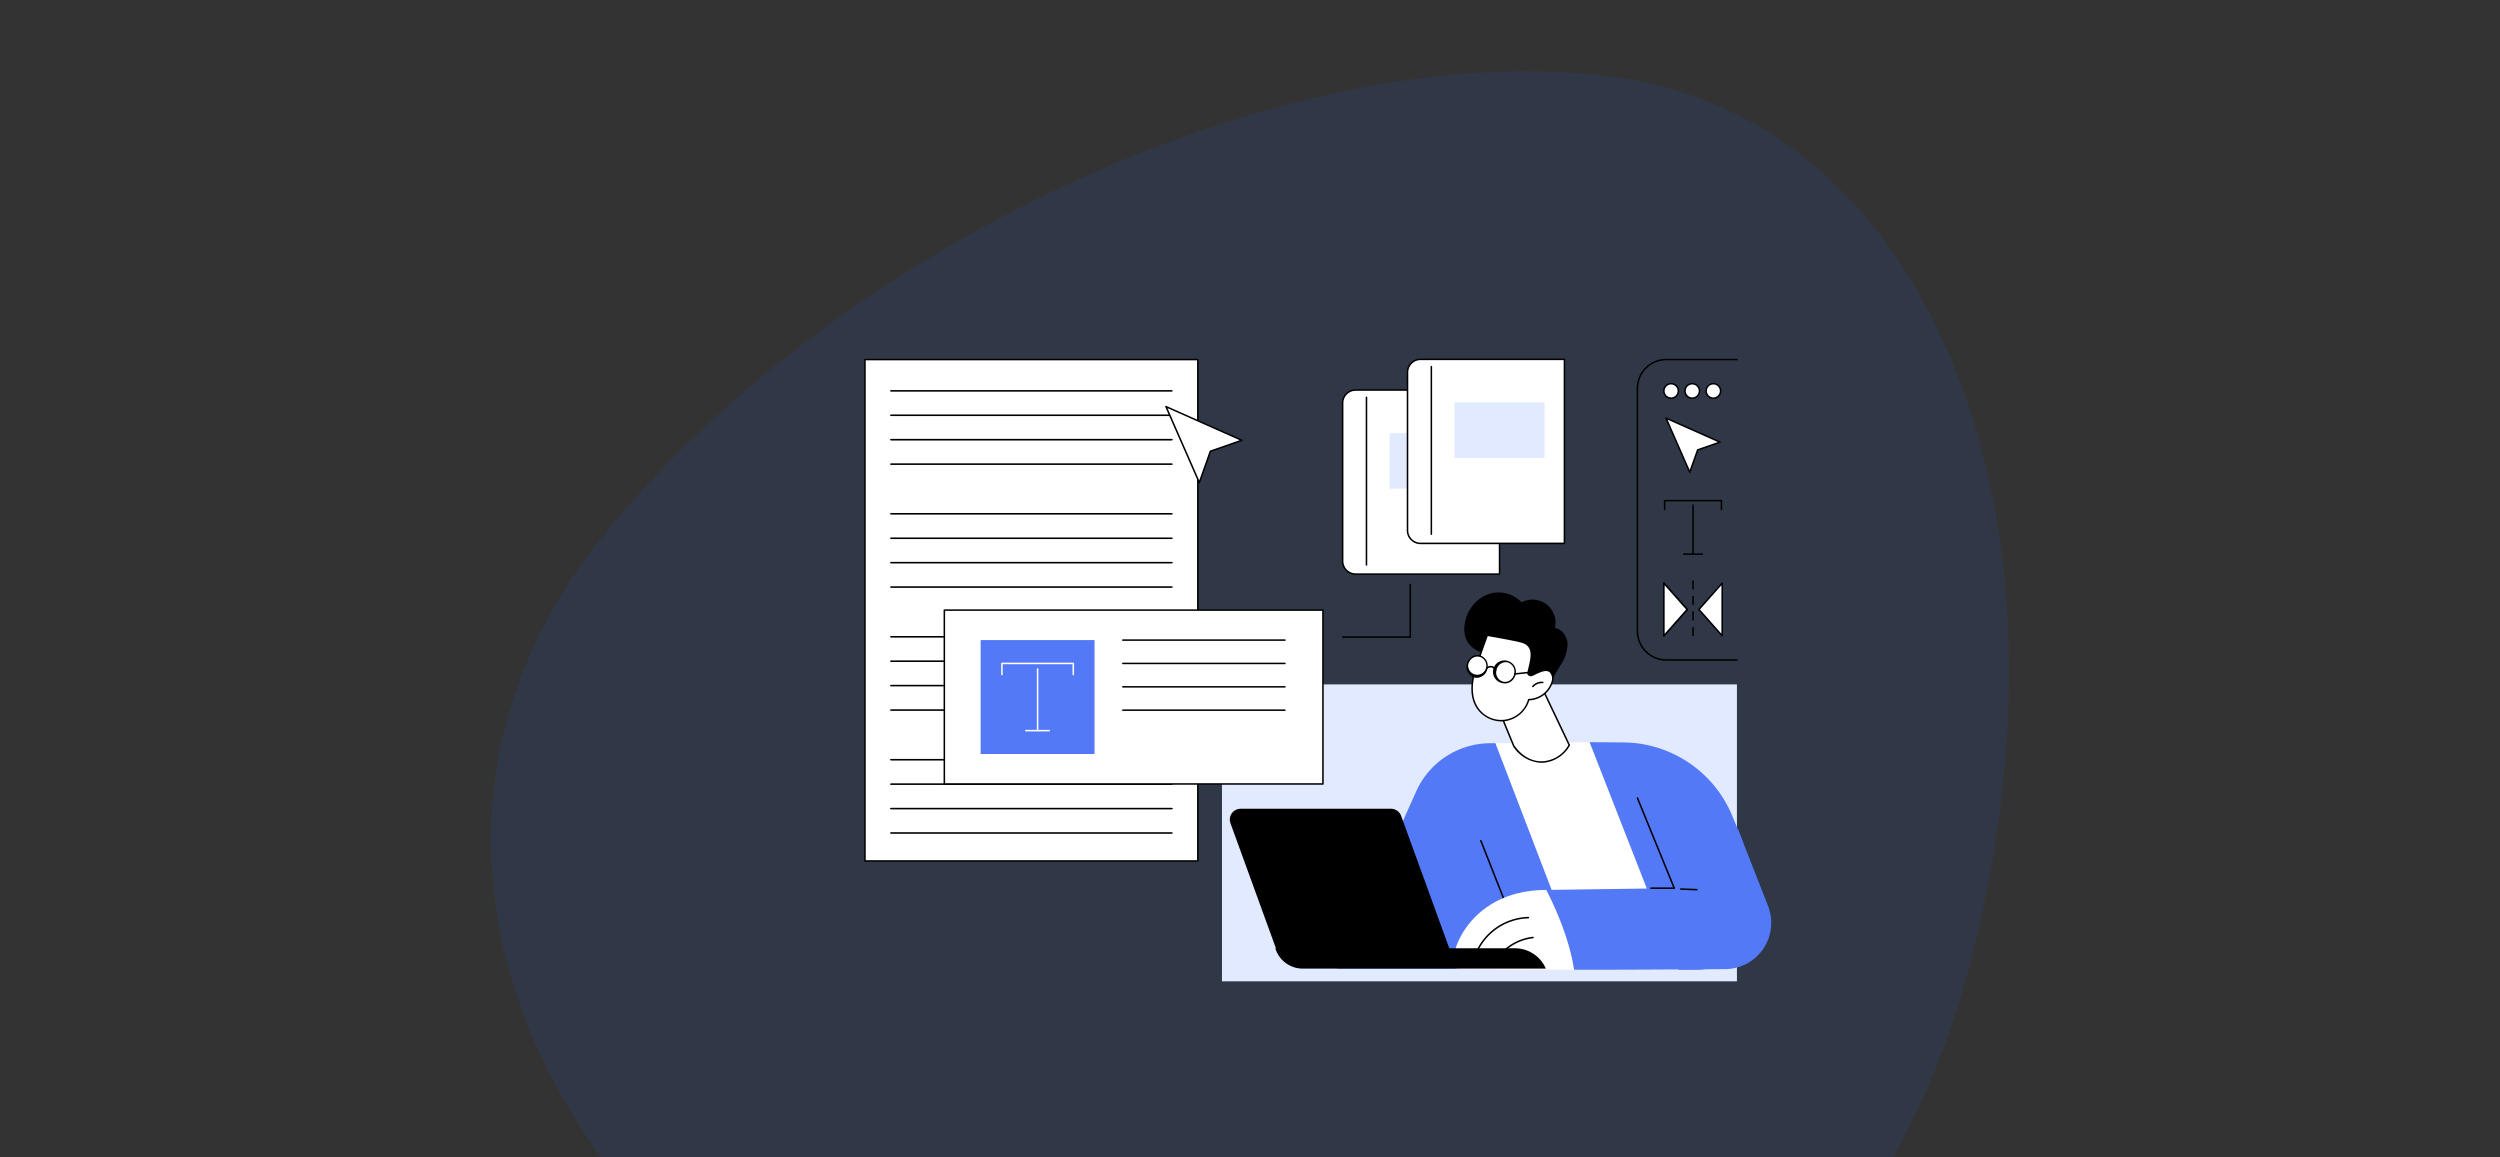 <svg xmlns="http://www.w3.org/2000/svg" xmlns:xlink="http://www.w3.org/1999/xlink" width="648" height="300" viewBox="0 0 648 300">
  <rect x="0" y="0" width="648" height="300" fill="#333333" stroke="none"/>
  <defs>
    <clipPath id="clip-path">
      <rect id="Image" width="648" height="300" rx="10" transform="translate(0 2510.271)" fill="#fff"/>
    </clipPath>
    <clipPath id="clip-path-2">
      <rect id="Rectangle_34132" data-name="Rectangle 34132" width="235.11" height="161.414" fill="none"/>
    </clipPath>
  </defs>
  <g id="Image_Working_with_a_Content_Writer_or_Copywriter" data-name="Image Working with a Content Writer or Copywriter" transform="translate(0 -2510.271)" clip-path="url(#clip-path)">
    <path id="Path_59387" data-name="Path 59387" d="M291.241,1.485c82.6,11.184,123.4,115.607,91.145,233.235S232.757,405.563,120.232,353.579-33.1,197.172,29.087,120.344,208.645-9.7,291.241,1.485" transform="translate(127.285 2528.771)" fill="#1567fc" opacity="0.1"/>
    <g id="Group_121927" data-name="Group 121927" transform="translate(175.46 2569.89)">
      <g id="Group_121926" data-name="Group 121926" transform="translate(48.541 33.325)" clip-path="url(#clip-path-2)">
        <path id="Path_59388" data-name="Path 59388" d="M1399.992,137.118h-37.3a3.372,3.372,0,0,1-3.372-3.372V92.784a3.372,3.372,0,0,1,3.372-3.371h37.3Z" transform="translate(-1235.311 -81.255)" fill="#fff"/>
        <path id="Path_59389" data-name="Path 59389" d="M1397.99,135.318h-37.3a3.576,3.576,0,0,1-3.572-3.572V90.782a3.576,3.576,0,0,1,3.572-3.572h37.3a.2.2,0,0,1,.2.2v47.706a.2.2,0,0,1-.2.2m-37.3-47.706a3.174,3.174,0,0,0-3.171,3.171v40.963a3.174,3.174,0,0,0,3.171,3.171h37.1v-47.3Z" transform="translate(-1233.309 -79.254)"/>
        <path id="Path_59390" data-name="Path 59390" d="M1425.037,151.738a.2.2,0,0,1-.2-.2V108.1a.2.2,0,0,1,.4,0v43.436a.2.2,0,0,1-.2.2" transform="translate(-1294.848 -98.056)"/>
        <rect id="Rectangle_34126" data-name="Rectangle 34126" width="23.338" height="14.406" transform="translate(136.195 19.316)" fill="#e2eaff"/>
        <path id="Path_59391" data-name="Path 59391" d="M1584.311,49.908h-37.3a3.372,3.372,0,0,1-3.372-3.372V5.574a3.372,3.372,0,0,1,3.372-3.372h37.3Z" transform="translate(-1402.814 -2.001)" fill="#fff"/>
        <path id="Path_59392" data-name="Path 59392" d="M1582.31,48.108h-37.3a3.577,3.577,0,0,1-3.573-3.572V3.572A3.576,3.576,0,0,1,1545.011,0h37.3a.2.2,0,0,1,.2.2V47.907a.2.2,0,0,1-.2.2M1545.011.4a3.174,3.174,0,0,0-3.171,3.171V44.535a3.174,3.174,0,0,0,3.171,3.171h37.1V.4Z" transform="translate(-1400.813 0)"/>
        <path id="Path_59393" data-name="Path 59393" d="M1609.356,64.528a.2.2,0,0,1-.2-.2V20.891a.2.2,0,1,1,.4,0V64.327a.2.2,0,0,1-.2.2" transform="translate(-1462.352 -18.802)"/>
        <rect id="Rectangle_34127" data-name="Rectangle 34127" width="23.338" height="14.406" transform="translate(153.01 11.36)" fill="#e2eaff"/>
        <rect id="Rectangle_34128" data-name="Rectangle 34128" width="133.478" height="76.958" transform="translate(92.732 84.455)" fill="#e2eaff"/>
        <rect id="Rectangle_34129" data-name="Rectangle 34129" width="86.277" height="129.965" transform="translate(0.201 0.254)" fill="#fff"/>
        <path id="Path_59394" data-name="Path 59394" d="M86.478,130.95H.2a.2.2,0,0,1-.2-.2V.785a.2.2,0,0,1,.2-.2H86.478a.2.2,0,0,1,.2.2V130.749a.2.2,0,0,1-.2.2M.4,130.549H86.277V.986H.4Z" transform="translate(0 -0.531)"/>
        <path id="Path_59395" data-name="Path 59395" d="M146.309,89.832h-72.6c-.192,0-.347-.094-.347-.21s.155-.21.347-.21h72.6c.192,0,.347.094.347.21s-.155.21-.347.21" transform="translate(-66.671 -81.255)"/>
        <path id="Path_59396" data-name="Path 59396" d="M146.309,159.223h-72.6c-.192,0-.347-.094-.347-.21s.155-.21.347-.21h72.6c.192,0,.347.094.347.21s-.155.21-.347.21" transform="translate(-66.671 -144.315)"/>
        <path id="Path_59397" data-name="Path 59397" d="M146.309,228.616h-72.6c-.192,0-.347-.094-.347-.21s.155-.21.347-.21h72.6c.192,0,.347.094.347.21s-.155.21-.347.21" transform="translate(-66.671 -207.378)"/>
        <path id="Path_59398" data-name="Path 59398" d="M146.309,298.009h-72.6c-.192,0-.347-.094-.347-.21s.155-.21.347-.21h72.6c.192,0,.347.094.347.21s-.155.21-.347.21" transform="translate(-66.671 -270.44)"/>
        <path id="Path_59399" data-name="Path 59399" d="M146.309,439.17h-72.6c-.192,0-.347-.094-.347-.21s.155-.21.347-.21h72.6c.192,0,.347.094.347.21s-.155.21-.347.21" transform="translate(-66.671 -398.723)"/>
        <path id="Path_59400" data-name="Path 59400" d="M146.309,508.562h-72.6c-.192,0-.347-.094-.347-.21s.155-.21.347-.21h72.6c.192,0,.347.094.347.21s-.155.21-.347.21" transform="translate(-66.671 -461.784)"/>
        <path id="Path_59401" data-name="Path 59401" d="M146.309,577.955h-72.6c-.192,0-.347-.094-.347-.21s.155-.21.347-.21h72.6c.192,0,.347.094.347.21s-.155.21-.347.21" transform="translate(-66.671 -524.846)"/>
        <path id="Path_59402" data-name="Path 59402" d="M146.309,647.348h-72.6c-.192,0-.347-.094-.347-.21s.155-.21.347-.21h72.6c.192,0,.347.094.347.21s-.155.21-.347.21" transform="translate(-66.671 -587.909)"/>
        <path id="Path_59403" data-name="Path 59403" d="M146.309,788.509h-72.6c-.192,0-.347-.094-.347-.21s.155-.21.347-.21h72.6c.192,0,.347.094.347.21s-.155.21-.347.21" transform="translate(-66.671 -716.191)"/>
        <path id="Path_59404" data-name="Path 59404" d="M146.309,857.9h-72.6c-.192,0-.347-.094-.347-.21s.155-.21.347-.21h72.6c.192,0,.347.094.347.21s-.155.21-.347.21" transform="translate(-66.671 -779.253)"/>
        <path id="Path_59405" data-name="Path 59405" d="M146.309,927.293h-72.6c-.192,0-.347-.094-.347-.21s.155-.21.347-.21h72.6c.192,0,.347.094.347.21s-.155.21-.347.21" transform="translate(-66.671 -842.314)"/>
        <path id="Path_59406" data-name="Path 59406" d="M146.309,996.686h-72.6c-.192,0-.347-.094-.347-.21s.155-.21.347-.21h72.6c.192,0,.347.094.347.21s-.155.21-.347.21" transform="translate(-66.671 -905.376)"/>
        <path id="Path_59407" data-name="Path 59407" d="M146.309,1137.848h-72.6c-.192,0-.347-.094-.347-.21s.155-.21.347-.21h72.6c.192,0,.347.094.347.21s-.155.21-.347.21" transform="translate(-66.671 -1033.66)"/>
        <path id="Path_59408" data-name="Path 59408" d="M146.309,1207.239h-72.6c-.192,0-.347-.094-.347-.21s.155-.21.347-.21h72.6c.192,0,.347.094.347.21s-.155.21-.347.21" transform="translate(-66.671 -1096.72)"/>
        <path id="Path_59409" data-name="Path 59409" d="M146.309,1276.632h-72.6c-.192,0-.347-.094-.347-.21s.155-.21.347-.21h72.6c.192,0,.347.094.347.21s-.155.21-.347.21" transform="translate(-66.671 -1159.783)"/>
        <path id="Path_59410" data-name="Path 59410" d="M146.309,1346.025h-72.6c-.192,0-.347-.094-.347-.21s.155-.21.347-.21h72.6c.192,0,.347.094.347.21s-.155.21-.347.21" transform="translate(-66.671 -1222.845)"/>
        <path id="Path_59411" data-name="Path 59411" d="M877.068,145.22l-8.137,2.838-2.876,8.124-8.638-19.692Z" transform="translate(-779.194 -124.038)" fill="#fff"/>
        <path id="Path_59412" data-name="Path 59412" d="M864.054,154.383a.2.2,0,0,1-.184-.12l-8.638-19.692a.2.2,0,0,1,.266-.264l19.651,8.729a.2.2,0,0,1-.016.373l-8.046,2.806-2.844,8.033a.2.2,0,0,1-.182.134h-.007m-8.246-19.5,8.226,18.752,2.706-7.646a.2.2,0,0,1,.123-.123l7.658-2.671Z" transform="translate(-777.194 -122.038)"/>
        <rect id="Rectangle_34130" data-name="Rectangle 34130" width="98.138" height="45.074" transform="translate(20.77 65.189)" fill="#fff"/>
        <path id="Path_59413" data-name="Path 59413" d="M323.8,757.832H225.663a.2.2,0,0,1-.2-.2V712.557a.2.2,0,0,1,.2-.2H323.8a.2.2,0,0,1,.2.2v45.074a.2.2,0,0,1-.2.2m-97.937-.4H323.6V712.758H225.864Z" transform="translate(-204.893 -647.367)"/>
        <rect id="Rectangle_34131" data-name="Rectangle 34131" width="29.515" height="29.515" transform="translate(30.182 72.969)" fill="#5479f7"/>
        <path id="Path_59414" data-name="Path 59414" d="M407.7,867.276a.2.2,0,0,1-.2-.2V864.4h-18.1v2.671a.2.2,0,0,1-.4,0V864.2a.2.2,0,0,1,.2-.2h18.5a.2.2,0,0,1,.2.2v2.872a.2.2,0,0,1-.2.2" transform="translate(-353.504 -785.179)" fill="#fff"/>
        <path id="Path_59415" data-name="Path 59415" d="M490.6,896.112a.2.2,0,0,1-.2-.2V879.943a.2.2,0,1,1,.4,0v15.969a.2.2,0,0,1-.2.2" transform="translate(-445.656 -799.483)" fill="#fff"/>
        <path id="Path_59416" data-name="Path 59416" d="M463.347,1055.18h-6.081a.2.2,0,1,1,0-.4h6.081a.2.2,0,1,1,0,.4" transform="translate(-415.367 -958.55)" fill="#fff"/>
        <path id="Path_59417" data-name="Path 59417" d="M774.943,798.033h-42a.2.2,0,0,1,0-.4h42a.2.2,0,0,1,0,.4" transform="translate(-665.897 -724.863)"/>
        <path id="Path_59418" data-name="Path 59418" d="M774.943,864.4h-42a.2.2,0,0,1,0-.4h42a.2.2,0,0,1,0,.4" transform="translate(-665.897 -785.179)"/>
        <path id="Path_59419" data-name="Path 59419" d="M774.943,930.777h-42a.2.2,0,0,1,0-.4h42a.2.2,0,0,1,0,.4" transform="translate(-665.897 -845.497)"/>
        <path id="Path_59420" data-name="Path 59420" d="M774.943,997.149h-42a.2.2,0,0,1,0-.4h42a.2.2,0,0,1,0,.4" transform="translate(-665.897 -905.814)"/>
        <path id="Path_59421" data-name="Path 59421" d="M1794.7,1102.37l-1.267-12.05,24.417-.252,27.787,55.953-33.975-1.149Z" transform="translate(-1629.82 -990.621)" fill="#fff"/>
        <path id="Path_59422" data-name="Path 59422" d="M1406.11,1151.248l-22.383-58.418h-1.265a21.116,21.116,0,0,0-19.268,12.477l-20.6,45.941Z" transform="translate(-1220.112 -993.131)" fill="#5479f7"/>
        <path id="Path_59423" data-name="Path 59423" d="M1759.9,1393.168a.2.2,0,0,1-.187-.127l-9.89-25.067a.2.2,0,1,1,.374-.147l9.89,25.067a.2.2,0,0,1-.187.275" transform="translate(-1590.173 -1242.924)"/>
        <path id="Path_59424" data-name="Path 59424" d="M2100.762,1115.745a4.407,4.407,0,0,1-.186-.449c-.487-1.307-1.455-3.661-2.618-6.419a30.783,30.783,0,0,0-28.084-18.825c-4.867-.044-8.721-.072-8.8-.052l23.057,58.976h4.822a12.029,12.029,0,0,0,12.029-12.029Z" transform="translate(-1873.044 -990.554)" fill="#5479f7"/>
        <path id="Path_59425" data-name="Path 59425" d="M1971.063,1271.827l-9.549-23.378,26.119,8.249,7.73,19.719a12.007,12.007,0,0,1-11.1,16.39c-12.286.085-27.566.176-39.173.164-1.233-8.2-5-16.408-7.209-20.691,16.939-.245,33.177-.452,33.177-.452" transform="translate(-1761.093 -1134.553)" fill="#5479f7"/>
        <path id="Path_59426" data-name="Path 59426" d="M2204.423,1270.028h-6.034a.2.2,0,0,1,0-.4h5.735l-9.436-23.1a.2.2,0,0,1,.372-.152l9.549,23.378a.2.2,0,0,1-.186.277" transform="translate(-1994.452 -1132.552)"/>
        <path id="Path_59427" data-name="Path 59427" d="M1697.5,1509.651c2.207,4.283,5.976,12.493,7.209,20.691-9.527-.01-29.679-.09-30.568-.3-2.869-.677,1.672-20.392,23.359-20.392" transform="translate(-1520.704 -1371.925)" fill="#fff"/>
        <path id="Path_59428" data-name="Path 59428" d="M2322.224,1505.5h-.008l-4.159-.162a.2.2,0,0,1-.193-.208.2.2,0,0,1,.209-.193l4.159.162a.2.2,0,0,1-.008.4" transform="translate(-2106.404 -1367.642)"/>
        <path id="Path_59429" data-name="Path 59429" d="M1725.678,1599.11l-.035,0a.2.2,0,0,1-.164-.232,15.384,15.384,0,0,1,14.724-12.751.2.2,0,0,1,.011.4,14.981,14.981,0,0,0-14.339,12.418.2.2,0,0,1-.2.167" transform="translate(-1568.061 -1441.421)"/>
        <path id="Path_59430" data-name="Path 59430" d="M1785.933,1649.995a.2.2,0,0,1-.177-.295,13.627,13.627,0,0,1,10.384-7.089.2.2,0,0,1,.045.4,13.22,13.22,0,0,0-10.073,6.878.2.2,0,0,1-.178.107" transform="translate(-1622.82 -1492.754)"/>
        <path id="Path_59431" data-name="Path 59431" d="M1058.372,1320.107h39.075l-14.259-39.226a2.8,2.8,0,0,0-2.635-1.846h-38.965a2.8,2.8,0,0,0-2.635,3.762l11.561,31.805a8.362,8.362,0,0,0,7.859,5.505" transform="translate(-944.013 -1162.348)"/>
        <path id="Path_59432" data-name="Path 59432" d="M1230.1,1675.474h-62.128l.155.42a7.418,7.418,0,0,0,6.957,4.844H1238.1a8.707,8.707,0,0,0-8-5.264" transform="translate(-1061.42 -1522.62)"/>
        <path id="Path_59433" data-name="Path 59433" d="M1814.029,941.264l-3.065-7.454s-1.5-12.915,10.758-6.877l6.733,14.164c-3.265,5.454-10.26,6.193-14.426.167" transform="translate(-1645.696 -840.908)" fill="#fff"/>
        <path id="Path_59434" data-name="Path 59434" d="M1819.22,943.695a9.135,9.135,0,0,1-7.4-4.315.2.2,0,0,1-.021-.038l-3.065-7.455a.2.2,0,0,1-.014-.053c-.027-.231-.625-5.693,2.445-7.859,1.914-1.351,4.808-1.089,8.6.779a.2.2,0,0,1,.093.094l6.733,14.164a.2.2,0,0,1-.009.189,8.771,8.771,0,0,1-7.113,4.489c-.083,0-.166,0-.248,0m-7.059-4.526c1.906,2.748,4.5,4.213,7.294,4.12a8.242,8.242,0,0,0,6.726-4.2l-6.657-14c-3.619-1.77-6.354-2.033-8.128-.781-2.771,1.955-2.323,7.043-2.281,7.459Z" transform="translate(-1643.651 -838.909)"/>
        <path id="Path_59435" data-name="Path 59435" d="M1730.03,683.419a10.283,10.283,0,0,0,1.828-5.428c-.058-1.935-1.36-3.955-3.279-4.214a5.978,5.978,0,0,0-8.65-6.65,8.165,8.165,0,0,0-9.21-1.89,9.82,9.82,0,0,0-5.561,7.837,6.935,6.935,0,0,0,.69,4.2,6.845,6.845,0,0,0,4.97,3.086c1.135.179,2.426.224,3.2,1.077a5.254,5.254,0,0,1,.869,1.937,9.229,9.229,0,0,0,4.957,5.432c1.88.829,5.126,1.324,6.989.135.722-.461.857-1.341,1.209-2.082.569-1.2,1.312-2.3,1.991-3.435" transform="translate(-1549.542 -603.938)"/>
        <path id="Path_59436" data-name="Path 59436" d="M1728.025,794.954c-.919,3.159-1.247,6.766.476,9.569a7.4,7.4,0,0,0,13.439-1.927,6.565,6.565,0,0,0,6.046-4.5,2.529,2.529,0,0,0-.528-2.788c-.929-.687-2.22-.144-3.285.3s-1.867,1.241-2.43.233c.4-2.545,2.364-6.87-1.374-8.137-1.391-.471-9.177-1.82-9.177-1.82s-2.672,7.364-3.167,9.067" transform="translate(-1569.693 -714.19)" fill="#fff"/>
        <path id="Path_59437" data-name="Path 59437" d="M1732.824,806.24a7.829,7.829,0,0,1-6.551-3.613c-1.5-2.439-1.667-5.713-.5-9.73.491-1.69,3.144-9.006,3.171-9.079a.2.2,0,0,1,.223-.13c.318.055,7.817,1.356,9.207,1.827,3.221,1.092,2.425,4.4,1.843,6.81-.128.53-.249,1.032-.324,1.478.32.517.686.356,1.451-.043.219-.114.446-.232.692-.336,1.1-.46,2.462-1.033,3.482-.279a2.7,2.7,0,0,1,.6,3.009,6.743,6.743,0,0,1-6.085,4.638,7.805,7.805,0,0,1-6.211,5.377,7.049,7.049,0,0,1-1,.071m-3.557-22.128c-.391,1.081-2.658,7.357-3.106,8.9-1.136,3.9-.983,7.069.455,9.408a7.2,7.2,0,0,0,13.074-1.875.2.2,0,0,1,.192-.148,6.325,6.325,0,0,0,5.855-4.358,2.366,2.366,0,0,0-.455-2.567c-.836-.619-2.031-.117-3.086.325-.233.1-.452.212-.663.322-.732.382-1.489.776-2.022-.176a.2.2,0,0,1-.023-.13c.076-.478.2-1.013.341-1.579.605-2.513,1.291-5.362-1.582-6.336-1.249-.423-7.846-1.585-8.981-1.783m-3.3,8.84h0Z" transform="translate(-1567.636 -712.189)"/>
        <path id="Path_59438" data-name="Path 59438" d="M1897.713,919.323a.2.2,0,0,1-.152-.333,3.308,3.308,0,0,1,2.74-1.106.2.2,0,0,1-.035.4,2.9,2.9,0,0,0-2.4.969.2.2,0,0,1-.152.069" transform="translate(-1724.401 -834.135)"/>
        <path id="Path_59439" data-name="Path 59439" d="M1718.378,847.667a2.556,2.556,0,1,1-1.96-3.208,2.662,2.662,0,0,1,1.96,3.208" transform="translate(-1557.015 -767.378)" fill="#fff"/>
        <path id="Path_59440" data-name="Path 59440" d="M1713.8,848.124a2.563,2.563,0,0,1-.5-.049,2.866,2.866,0,0,1-2.118-3.444,3.068,3.068,0,0,1,1.192-1.894,2.635,2.635,0,0,1,2.083-.477,2.866,2.866,0,0,1,2.118,3.444,2.918,2.918,0,0,1-2.775,2.421m.154-5.512a2.273,2.273,0,0,0-1.343.45,2.668,2.668,0,0,0-1.034,1.648,2.356,2.356,0,1,0,2.8-2.056,2.169,2.169,0,0,0-.425-.042m2.424,3.052h0Z" transform="translate(-1555.017 -765.374)"/>
        <path id="Path_59441" data-name="Path 59441" d="M1793.908,864.055a2.6,2.6,0,0,1-.5-.05,2.973,2.973,0,1,1,3.274-2.372,3.067,3.067,0,0,1-1.192,1.894,2.671,2.671,0,0,1-1.578.527m.152-5.513a2.517,2.517,0,0,0-2.381,2.1,2.465,2.465,0,0,0,1.8,2.971,2.236,2.236,0,0,0,1.767-.408,2.668,2.668,0,0,0,1.034-1.648,2.465,2.465,0,0,0-1.8-2.971,2.157,2.157,0,0,0-.421-.042m2.421,3.052h0Z" transform="translate(-1627.81 -779.852)"/>
        <path id="Path_59442" data-name="Path 59442" d="M1769.052,874.352a.2.2,0,0,1-.172-.1,1.44,1.44,0,0,0-.979-.793,1.421,1.421,0,0,0-1.018.375.2.2,0,0,1-.279-.289,1.582,1.582,0,0,1,2.621.5.2.2,0,0,1-.172.3" transform="translate(-1605.38 -793.403)"/>
        <path id="Path_59443" data-name="Path 59443" d="M1846.842,889.251a.2.2,0,0,1-.021-.4l4.641-.5a.2.2,0,1,1,.043.4l-4.641.5h-.022" transform="translate(-1678.172 -807.308)"/>
        <path id="Path_59444" data-name="Path 59444" d="M2220.664,78.856H2202.35a7.686,7.686,0,0,1-7.677-7.677V8.261A7.686,7.686,0,0,1,2202.35.584h18.313a.2.2,0,0,1,0,.4H2202.35a7.283,7.283,0,0,0-7.275,7.275V71.179a7.283,7.283,0,0,0,7.275,7.275h18.313a.2.2,0,0,1,0,.4" transform="translate(-1994.453 -0.531)"/>
        <path id="Path_59445" data-name="Path 59445" d="M2292.2,175.474l-5.79,2.019-2.046,5.78-6.146-14.01Z" transform="translate(-2070.373 -153.821)" fill="#fff"/>
        <path id="Path_59446" data-name="Path 59446" d="M2282.36,181.473a.2.2,0,0,1-.184-.12l-6.146-14.01a.2.2,0,0,1,.266-.264l13.982,6.211a.2.2,0,0,1-.015.373l-5.7,1.987-2.014,5.689a.2.2,0,0,1-.182.134h-.007m-5.754-13.817,5.734,13.071,1.876-5.3a.2.2,0,0,1,.123-.123l5.31-1.852Z" transform="translate(-2068.372 -151.82)"/>
        <path id="Path_59447" data-name="Path 59447" d="M2286.845,404.023a.2.2,0,0,1-.2-.2v-2.085h-14.328v2.085a.2.2,0,1,1-.4,0v-2.286a.2.2,0,0,1,.2-.2h14.73a.2.2,0,0,1,.2.2v2.286a.2.2,0,0,1-.2.2" transform="translate(-2064.648 -364.721)"/>
        <path id="Path_59448" data-name="Path 59448" d="M2352.843,426.98a.2.2,0,0,1-.2-.2V414.067a.2.2,0,0,1,.4,0v12.712a.2.2,0,0,1-.2.2" transform="translate(-2138.01 -376.109)"/>
        <path id="Path_59449" data-name="Path 59449" d="M2331.151,553.613h-4.842a.2.2,0,1,1,0-.4h4.842a.2.2,0,1,1,0,.4" transform="translate(-2113.898 -502.741)"/>
        <path id="Path_59450" data-name="Path 59450" d="M2269.984,650.025a.2.2,0,0,1-.071-.013.2.2,0,0,1-.13-.188V636.193a.2.2,0,0,1,.351-.133l6.033,6.816a.2.2,0,0,1,0,.266l-6.033,6.816a.2.2,0,0,1-.15.068m.2-13.3v12.571l5.563-6.286Z" transform="translate(-2062.71 -577.97)"/>
        <path id="Path_59451" data-name="Path 59451" d="M2271.986,638.194v13.631l6.032-6.816Z" transform="translate(-2064.712 -579.971)" fill="#fff"/>
        <path id="Path_59452" data-name="Path 59452" d="M2269.984,650.025a.2.2,0,0,1-.071-.013.2.2,0,0,1-.13-.188V636.193a.2.2,0,0,1,.351-.133l6.033,6.816a.2.2,0,0,1,0,.266l-6.033,6.816a.2.2,0,0,1-.15.068m.2-13.3v12.571l5.563-6.286Z" transform="translate(-2062.71 -577.97)"/>
        <path id="Path_59453" data-name="Path 59453" d="M2377.611,638.194v13.631l-6.032-6.816Z" transform="translate(-2155.219 -579.971)" fill="#fff"/>
        <path id="Path_59454" data-name="Path 59454" d="M2375.61,650.025a.2.2,0,0,1-.15-.068l-6.033-6.816a.2.2,0,0,1,0-.266l6.033-6.816a.2.2,0,0,1,.351.133v13.631a.2.2,0,0,1-.2.2m-5.764-7.016,5.563,6.285V636.723Z" transform="translate(-2153.218 -577.97)"/>
        <path id="Path_59455" data-name="Path 59455" d="M2352.843,644.5a.2.2,0,0,1-.2-.2v-2.009a.2.2,0,1,1,.4,0V644.3a.2.2,0,0,1-.2.2m0-4.018a.2.2,0,0,1-.2-.2v-2.009a.2.2,0,0,1,.4,0v2.009a.2.2,0,0,1-.2.2m0-4.018a.2.2,0,0,1-.2-.2v-2.009a.2.2,0,1,1,.4,0v2.009a.2.2,0,0,1-.2.2m0-4.018a.2.2,0,0,1-.2-.2v-2.009a.2.2,0,0,1,.4,0v2.009a.2.2,0,0,1-.2.2" transform="translate(-2138.01 -572.558)"/>
        <path id="Path_59456" data-name="Path 59456" d="M2275.74,73.267a1.876,1.876,0,1,1-1.876-1.876,1.876,1.876,0,0,1,1.876,1.876" transform="translate(-2064.713 -64.878)" fill="#fff"/>
        <path id="Path_59457" data-name="Path 59457" d="M2271.86,73.344a2.077,2.077,0,1,1,2.078-2.077,2.08,2.08,0,0,1-2.078,2.077m0-3.753a1.675,1.675,0,1,0,1.676,1.675,1.677,1.677,0,0,0-1.676-1.675" transform="translate(-2062.71 -62.877)"/>
        <path id="Path_59458" data-name="Path 59458" d="M2335.762,73.267a1.876,1.876,0,1,1-1.876-1.876,1.876,1.876,0,0,1,1.876,1.876" transform="translate(-2119.26 -64.878)" fill="#fff"/>
        <path id="Path_59459" data-name="Path 59459" d="M2331.884,73.344a2.077,2.077,0,1,1,2.077-2.077,2.08,2.08,0,0,1-2.077,2.077m0-3.753a1.675,1.675,0,1,0,1.676,1.675,1.677,1.677,0,0,0-1.676-1.675" transform="translate(-2117.258 -62.877)"/>
        <path id="Path_59460" data-name="Path 59460" d="M2395.784,73.267a1.876,1.876,0,1,1-1.876-1.876,1.877,1.877,0,0,1,1.876,1.876" transform="translate(-2173.806 -64.878)" fill="#fff"/>
        <path id="Path_59461" data-name="Path 59461" d="M2391.906,73.344a2.077,2.077,0,1,1,2.077-2.077,2.08,2.08,0,0,1-2.077,2.077m0-3.753a1.675,1.675,0,1,0,1.676,1.675,1.677,1.677,0,0,0-1.676-1.675" transform="translate(-2171.804 -62.877)"/>
        <path id="Path_59462" data-name="Path 59462" d="M1374.848,653.471H1357.32a.2.2,0,0,1,0-.4h17.328V639.608a.2.2,0,1,1,.4,0V653.27a.2.2,0,0,1-.2.2" transform="translate(-1233.309 -581.074)"/>
      </g>
    </g>
  </g>
</svg>
